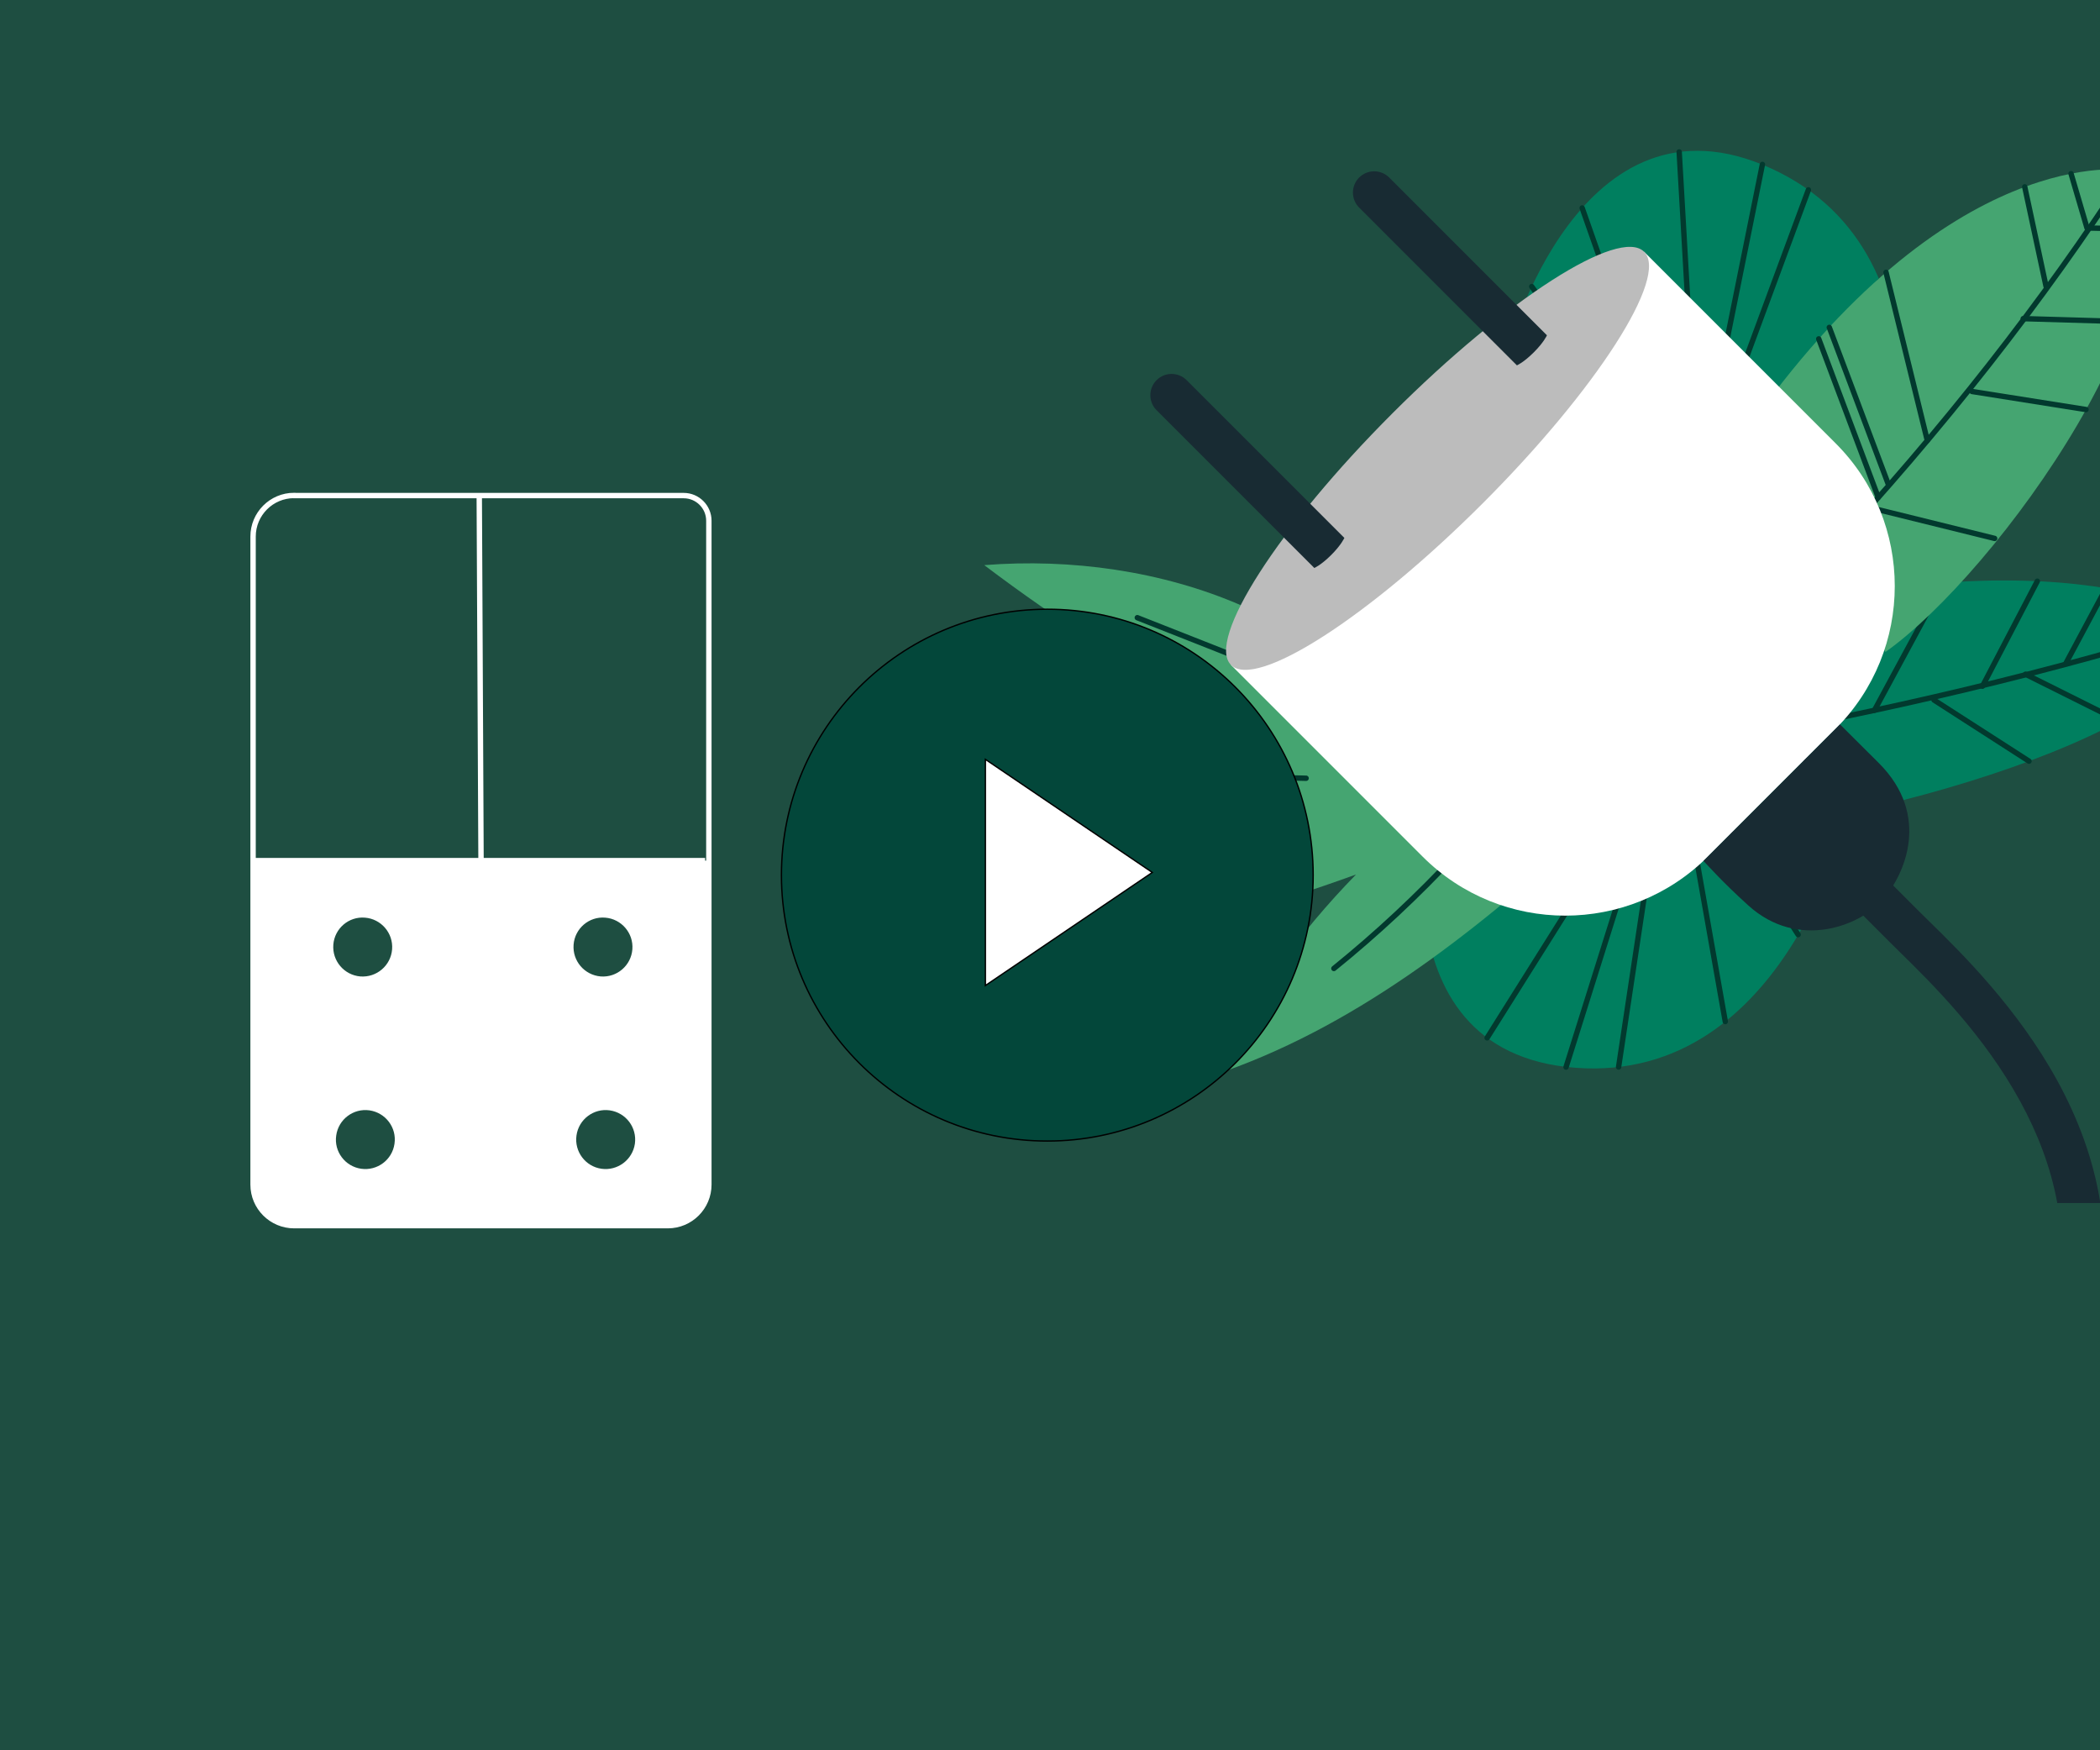 <svg width="390" height="325" viewBox="0 0 390 325" fill="none" xmlns="http://www.w3.org/2000/svg">
<rect x="0" y="0" width="390" height="325" fill="#808080" stroke="none"/>
<g clip-path="url(#clip0_45_880)">
<path d="M390 0H0V325H390V0Z" fill="#1E4E41"/>
<path d="M280.086 64.763L350.429 97.159C350.429 97.159 364.668 47.724 329.011 31.315C293.356 14.904 280.086 64.763 280.086 64.763Z" fill="#007F5F"/>
<path d="M314.874 80.806L311.849 28.206" stroke="#02392E" stroke-miterlimit="10" stroke-linecap="round" stroke-linejoin="round"/>
<path d="M307.463 77.401L293.831 38.616" stroke="#02392E" stroke-miterlimit="10" stroke-linecap="round" stroke-linejoin="round"/>
<path d="M298.731 73.364L284.464 53.206" stroke="#02392E" stroke-miterlimit="10" stroke-linecap="round" stroke-linejoin="round"/>
<path d="M316.965 81.741L327.306 30.528" stroke="#02392E" stroke-miterlimit="10" stroke-linecap="round" stroke-linejoin="round"/>
<path d="M335.845 35.252L318.391 82.427" stroke="#02392E" stroke-miterlimit="10" stroke-linecap="round" stroke-linejoin="round"/>
<path d="M323.025 84.565L349.123 52.215" stroke="#02392E" stroke-miterlimit="10" stroke-linecap="round" stroke-linejoin="round"/>
<path d="M327.657 86.703L353.178 72.88" stroke="#02392E" stroke-miterlimit="10" stroke-linecap="round" stroke-linejoin="round"/>
<path d="M266.015 145.362L343.257 150.96C343.257 150.96 331.856 201.126 292.708 198.279C253.56 195.432 266.015 145.362 266.015 145.362Z" fill="#007F5F"/>
<path d="M304.226 148.113L276.18 192.714" stroke="#02392E" stroke-miterlimit="10" stroke-linecap="round" stroke-linejoin="round"/>
<path d="M296.093 147.516L265.427 174.899" stroke="#02392E" stroke-miterlimit="10" stroke-linecap="round" stroke-linejoin="round"/>
<path d="M286.495 146.834L264.269 157.599" stroke="#02392E" stroke-miterlimit="10" stroke-linecap="round" stroke-linejoin="round"/>
<path d="M306.509 148.303L290.837 198.145" stroke="#02392E" stroke-miterlimit="10" stroke-linecap="round" stroke-linejoin="round"/>
<path d="M300.595 198.13L308.089 148.392" stroke="#02392E" stroke-miterlimit="10" stroke-linecap="round" stroke-linejoin="round"/>
<path d="M313.179 148.756L320.412 189.687" stroke="#02392E" stroke-miterlimit="10" stroke-linecap="round" stroke-linejoin="round"/>
<path d="M318.266 149.12L333.94 173.549" stroke="#02392E" stroke-miterlimit="10" stroke-linecap="round" stroke-linejoin="round"/>
<path d="M315.144 154.797C342.954 154.152 411.075 135.856 410.784 115.493C410.784 115.493 383.409 97.336 315.409 116.744L315.144 154.797Z" fill="#007F5F"/>
<path d="M315.831 138.177C349.761 132.246 381.407 124.676 410.782 115.493" stroke="#02392E" stroke-miterlimit="10" stroke-linecap="round" stroke-linejoin="round"/>
<path d="M392.981 133.578L376.165 125.191" stroke="#02392E" stroke-miterlimit="10" stroke-linecap="round" stroke-linejoin="round"/>
<path d="M383.708 123.081L391.125 109.219" stroke="#02392E" stroke-miterlimit="10" stroke-linecap="round" stroke-linejoin="round"/>
<path d="M368.172 127.419L378.359 107.916" stroke="#02392E" stroke-miterlimit="10" stroke-linecap="round" stroke-linejoin="round"/>
<path d="M348.121 131.874L360.91 108.204" stroke="#02392E" stroke-miterlimit="10" stroke-linecap="round" stroke-linejoin="round"/>
<path d="M334.389 134.66L341.762 110.64" stroke="#02392E" stroke-miterlimit="10" stroke-linecap="round" stroke-linejoin="round"/>
<path d="M331.213 135.341L338.636 111.182" stroke="#02392E" stroke-miterlimit="10" stroke-linecap="round" stroke-linejoin="round"/>
<path d="M376.817 141.336L359.171 129.984" stroke="#02392E" stroke-miterlimit="10" stroke-linecap="round" stroke-linejoin="round"/>
<path d="M346.655 149.733L328.734 136.004" stroke="#02392E" stroke-miterlimit="10" stroke-linecap="round" stroke-linejoin="round"/>
<path d="M350.159 121.059C370.729 106.522 409.497 53.133 395.166 31.606C395.166 31.606 361.957 25.911 324.039 80.434L350.159 121.059Z" fill="#45A571"/>
<path d="M339.185 103.021C360.709 79.841 379.385 56.017 395.194 31.63" stroke="#02392E" stroke-miterlimit="10" stroke-linecap="round" stroke-linejoin="round"/>
<path d="M394.225 59.702L375.742 59.167" stroke="#02392E" stroke-miterlimit="10" stroke-linecap="round" stroke-linejoin="round"/>
<path d="M396.32 42.519L387.589 42.334L384.625 32.247" stroke="#02392E" stroke-miterlimit="10" stroke-linecap="round" stroke-linejoin="round"/>
<path d="M379.981 53.169L376.023 34.695" stroke="#02392E" stroke-miterlimit="10" stroke-linecap="round" stroke-linejoin="round"/>
<path d="M357.928 81.785L350.261 50.562" stroke="#02392E" stroke-miterlimit="10" stroke-linecap="round" stroke-linejoin="round"/>
<path d="M350.738 90.056L339.726 60.792" stroke="#02392E" stroke-miterlimit="10" stroke-linecap="round" stroke-linejoin="round"/>
<path d="M348.821 92.359L337.765 62.921" stroke="#02392E" stroke-miterlimit="10" stroke-linecap="round" stroke-linejoin="round"/>
<path d="M387.404 76.046L366.232 72.692" stroke="#02392E" stroke-miterlimit="10" stroke-linecap="round" stroke-linejoin="round"/>
<path d="M370.435 99.978L347.425 94.295" stroke="#02392E" stroke-miterlimit="10" stroke-linecap="round" stroke-linejoin="round"/>
<path d="M293.178 155.58C272.964 173.806 250.995 191.13 225.115 199.731C232.039 186.03 241.078 173.381 251.838 162.377C235.557 168.3 218.79 172.939 201.709 176.21C211.507 163.439 220.625 155.006 235.288 148.357L293.178 155.58Z" fill="#45A571"/>
<path d="M270.362 158.701C263.321 166.266 255.752 173.343 247.721 179.83" stroke="#02392E" stroke-miterlimit="10" stroke-linecap="round" stroke-linejoin="round"/>
<path d="M255.215 150.905C249.124 150.06 242.993 149.181 236.902 148.337" stroke="#02392E" stroke-miterlimit="10" stroke-linecap="round" stroke-linejoin="round"/>
<path d="M261.369 159.555C234.298 156.752 204.721 151.53 181 138.072C195.813 134.038 211.258 132.278 226.635 132.898C211.334 124.774 196.66 115.431 182.791 104.937C198.836 103.661 215.835 106.011 230.592 112.445L278.688 151.254L261.369 159.555Z" fill="#45A571"/>
<path d="M242.564 144.51C232.231 144.349 221.907 143.466 211.71 141.848" stroke="#02392E" stroke-miterlimit="10" stroke-linecap="round" stroke-linejoin="round"/>
<path d="M228.414 121.476C222.69 119.23 216.936 116.941 211.212 114.693" stroke="#02392E" stroke-miterlimit="10" stroke-linecap="round" stroke-linejoin="round"/>
<path fill-rule="evenodd" clip-rule="evenodd" d="M345.922 164.329C347.463 162.788 349.962 162.788 351.503 164.329L356.384 169.21C356.954 169.78 357.603 170.416 358.319 171.118C364.231 176.912 374.712 187.188 382.123 200.755C385.799 207.484 388.749 215.074 390.066 223.384H382.064C380.823 216.554 378.32 210.253 375.199 204.538C368.391 192.075 358.768 182.622 352.821 176.781C352.09 176.063 351.413 175.399 350.805 174.791L345.922 169.908C344.382 168.367 344.382 165.87 345.922 164.329Z" fill="#182B33"/>
<path d="M305.334 46.747L340.906 82.319C355.544 96.956 355.544 120.69 340.906 135.327L317.192 159.043C302.554 173.68 278.821 173.68 264.184 159.043L228.612 123.471L305.334 46.747Z" fill="white"/>
<path d="M316.358 159.853L341.707 134.501C341.108 133.91 341.302 134.1 341.721 134.487L341.707 134.501C342.465 135.251 344.49 137.253 348.937 141.699C358.644 151.408 353.749 162.423 349.618 167.135C345.485 171.847 333.952 176.542 324.642 168.089C319.628 163.537 317.105 160.623 316.358 159.853Z" fill="#182B33"/>
<path d="M228.612 123.471C233.235 128.093 254.157 114.665 275.344 93.479C296.53 72.293 309.958 51.37 305.335 46.748C300.713 42.125 279.79 55.553 258.604 76.74C237.418 97.926 223.99 118.848 228.612 123.471Z" fill="#BCBCBC"/>
<path fill-rule="evenodd" clip-rule="evenodd" d="M214.792 70.589C216.332 69.047 218.831 69.047 220.372 70.589L249.667 99.882C249.667 99.882 249.095 101.197 247.183 103.092C245.27 104.984 244.086 105.463 244.086 105.463L214.792 76.168C213.251 74.628 213.251 72.13 214.792 70.589Z" fill="#182B33"/>
<path fill-rule="evenodd" clip-rule="evenodd" d="M252.414 32.965C253.955 31.424 256.454 31.424 257.995 32.965L287.289 62.26C287.289 62.26 286.718 63.575 284.805 65.467C282.893 67.362 281.709 67.839 281.709 67.839L252.414 38.546C250.873 37.005 250.873 34.506 252.414 32.965Z" fill="#182B33"/>
<circle cx="194.5" cy="162.5" r="49.375" fill="#03473A" stroke="black" stroke-width="0.25"/>
<path d="M214 162L183 183L183 141L214 162Z" fill="white" stroke="black" stroke-width="0.25"/>
<path d="M47.023 159.805V219.96C47.023 224.158 50.428 227.587 54.65 227.587H124.041C128.24 227.587 131.645 224.158 131.645 219.96V159.805H47.023V159.805ZM67.782 170.395C70.79 170.628 73.053 173.264 72.82 176.272C72.587 179.281 69.951 181.544 66.918 181.311C63.909 181.054 61.67 178.418 61.904 175.409C62.137 172.4 64.773 170.138 67.782 170.395V170.395ZM73.263 212.379C72.843 215.365 70.068 217.441 67.082 217.021C64.097 216.601 61.997 213.825 62.44 210.84C62.86 207.831 65.636 205.755 68.622 206.175C71.608 206.618 73.706 209.37 73.263 212.379V212.379ZM112.402 170.395C115.41 170.628 117.673 173.264 117.44 176.272C117.207 179.281 114.571 181.544 111.562 181.311C108.53 181.054 106.292 178.418 106.525 175.409C106.758 172.4 109.393 170.138 112.402 170.395V170.395ZM117.907 212.379C117.464 215.365 114.688 217.441 111.702 217.021C108.717 216.601 106.641 213.825 107.061 210.84C107.481 207.831 110.257 205.755 113.242 206.175C116.251 206.618 118.327 209.37 117.907 212.379V212.379Z" fill="white"/>
<path d="M54.65 92.023H126.98C129.545 92.023 131.645 94.123 131.645 96.688V219.96C131.645 224.158 128.24 227.587 124.018 227.587H54.627C50.429 227.587 47 224.181 47 219.96V99.627C47 95.429 50.406 92 54.627 92L54.65 92.023Z" stroke="white" stroke-miterlimit="10"/>
<path d="M47.373 159.805H130.946" stroke="white" stroke-miterlimit="10"/>
<path d="M89.007 92.443L89.334 159.805" stroke="white" stroke-miterlimit="10"/>
</g>
<defs>
<clipPath id="clip0_45_880">
<rect width="390" height="325" fill="white"/>
</clipPath>
</defs>
</svg>
